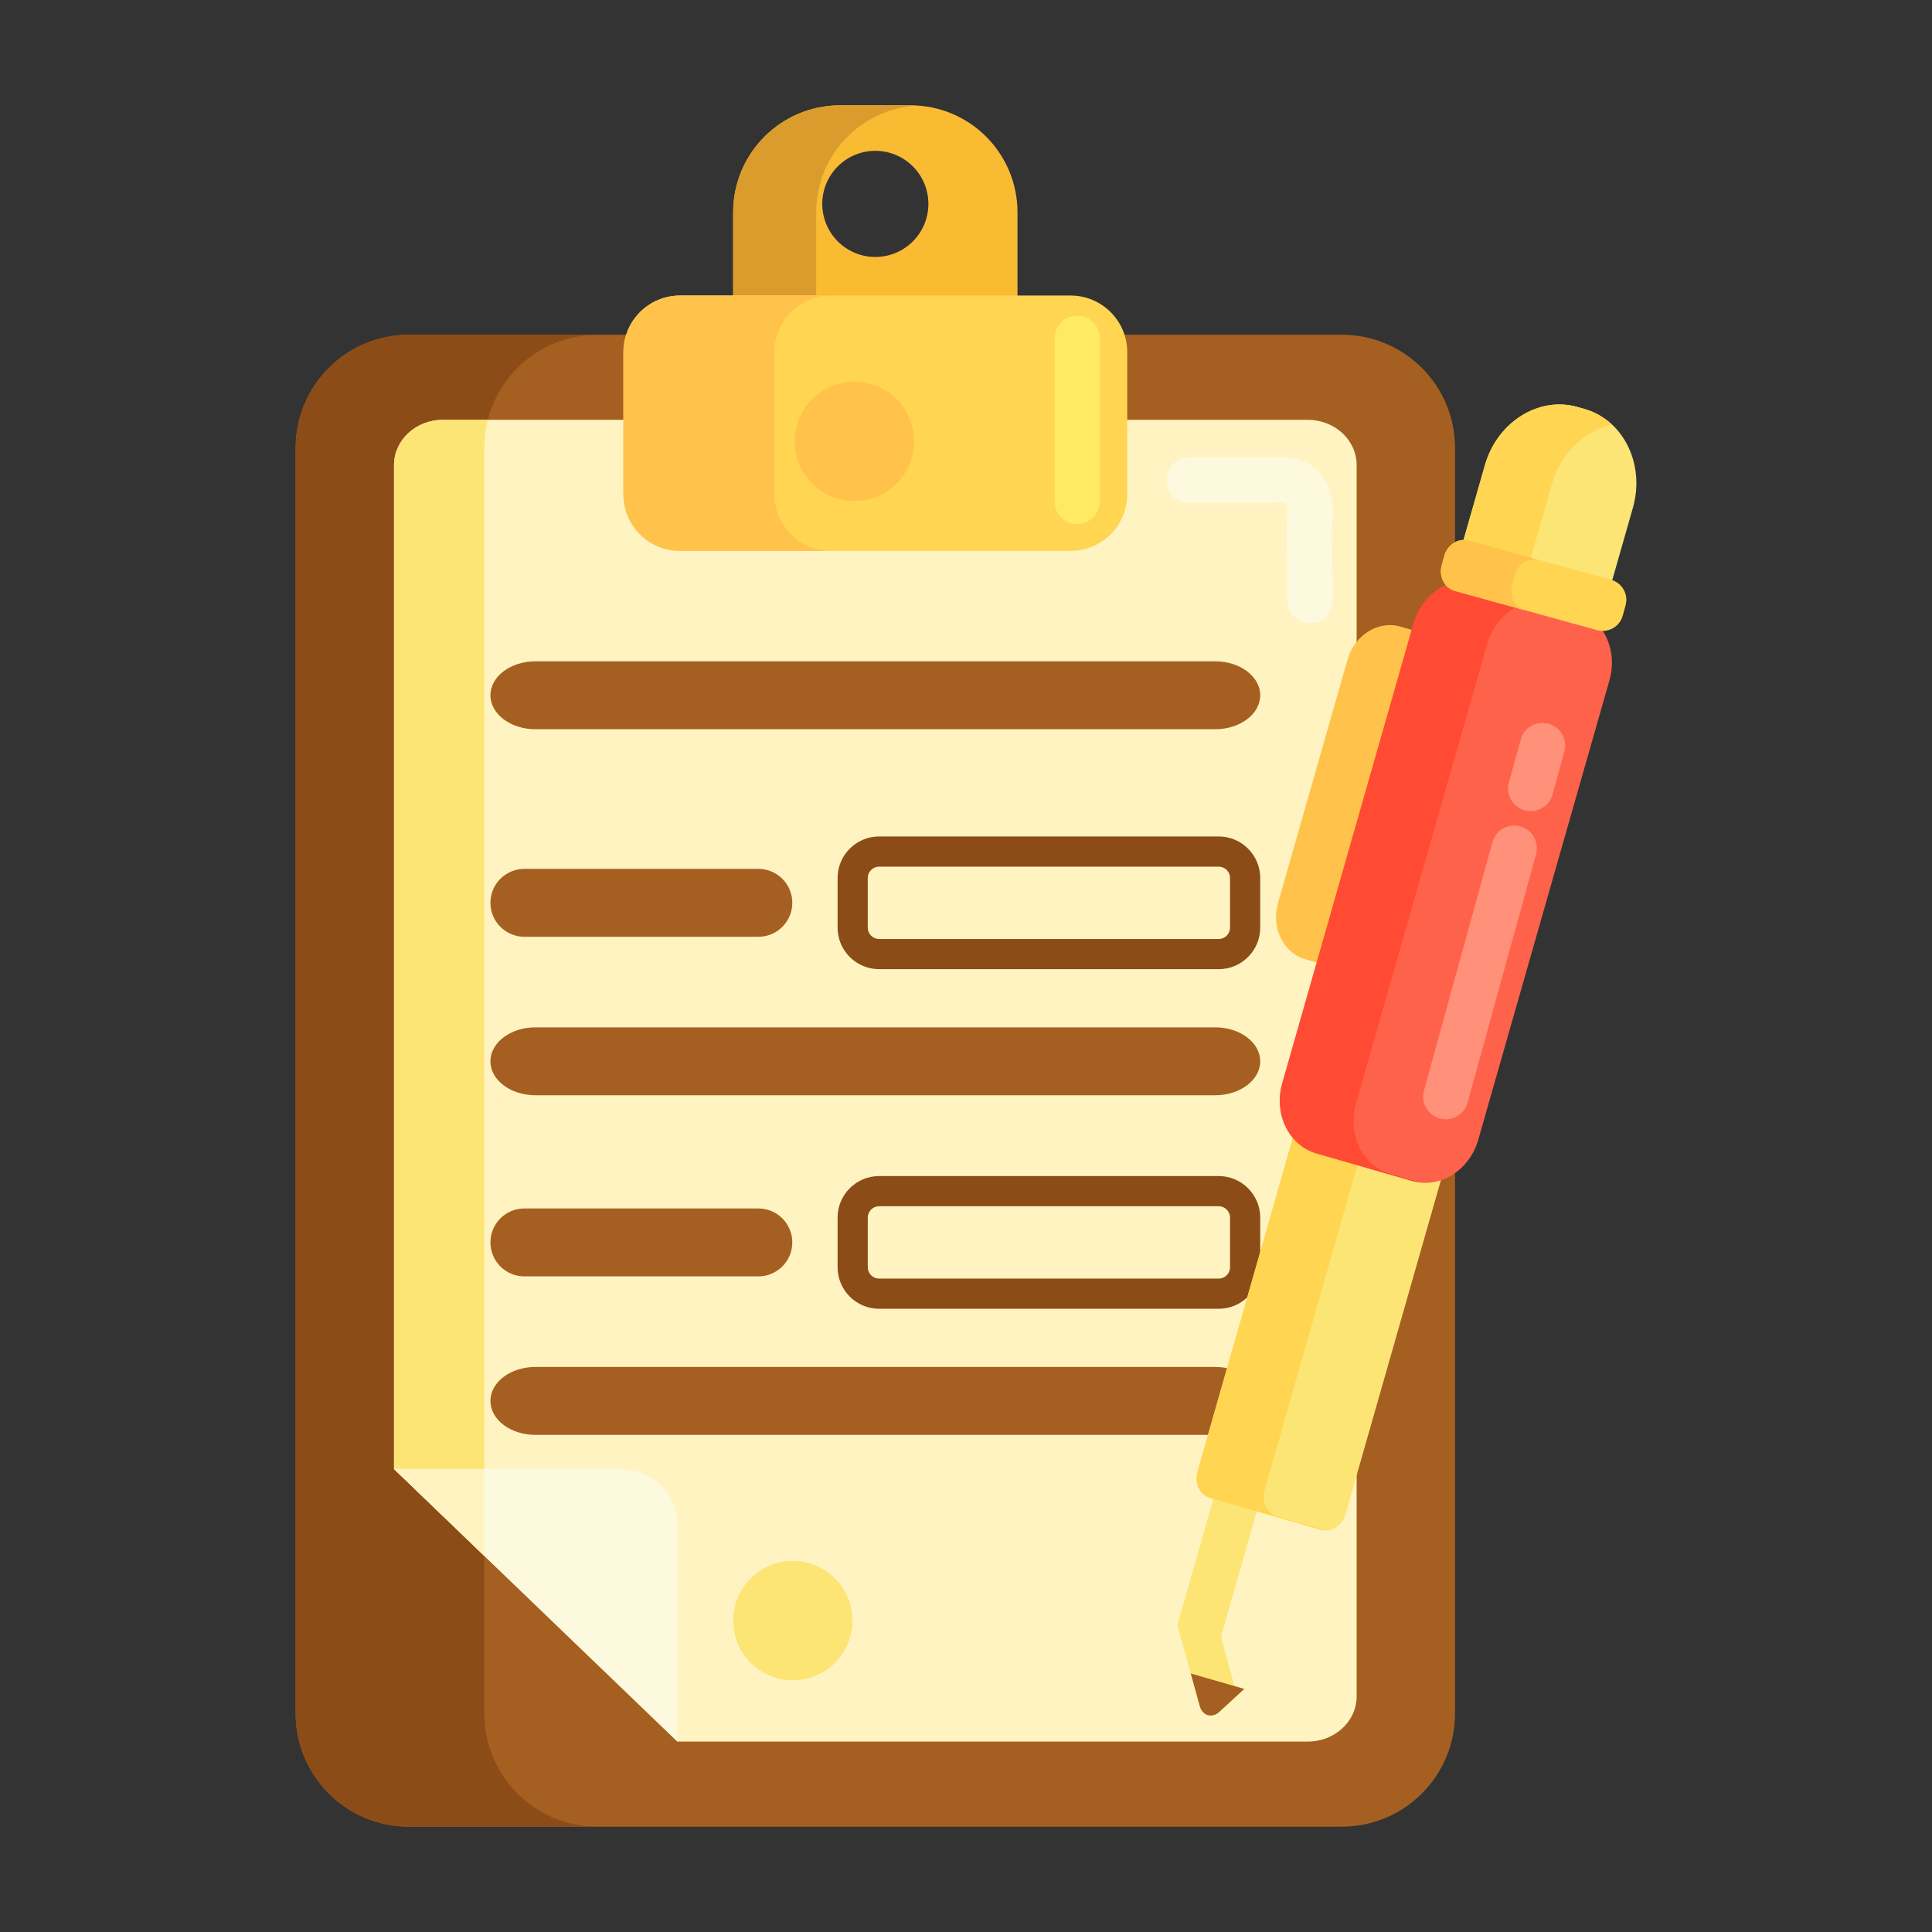 <?xml version="1.0" encoding="utf-8"?>
<svg xmlns="http://www.w3.org/2000/svg" xmlns:xlink="http://www.w3.org/1999/xlink" version="1.1" id="document_form" x="0px" y="0px" viewBox="0 0 512 512" style="enable-background:new 0 0 512 512;" xml:space="preserve" width="512" height="512">
<rect x="0" y="0" width="512" height="512" fill="#333333" stroke="none"/>
<style type="text/css">
	.st0{fill:#DB9C2E;}
	.st1{fill:#BF6C0D;}
	.st2{fill:#F9BB32;}
	.st3{fill:#FCE575;}
	.st4{fill:#FFD551;}
	.st5{fill:#FFC34C;}
	.st6{fill:#FFDF74;}
	.st7{fill:#FFA730;}
	.st8{fill:#FFF4C1;}
	.st9{fill:#FFEACF;}
	.st10{fill:#FF624B;}
	.st11{fill:#CCC033;}
	.st12{fill:#8C4C17;}
	.st13{fill:#FFD59A;}
	.st14{fill:#99AF17;}
	.st15{fill:#FCF9DE;}
	.st16{fill:#E58D23;}
	.st17{fill:#A56021;}
	.st18{fill:#FF4B34;}
	.st19{fill:#FF9079;}
	.st20{fill:#EACF32;}
	.st21{fill:#FFB74B;}
	.st22{fill:#FCDA4F;}
	.st23{fill:#FFEA63;}
</style>
<g>
	<g>
		<g>
			<path class="st2" d="M241.296,27.914h-18.651c-15.657,0-28.349,12.692-28.349,28.35v53.04h75.349v-53.04     C269.645,40.606,256.953,27.914,241.296,27.914z M231.971,68.095c-7.765,0-14.061-6.295-14.061-14.061     s6.295-14.061,14.061-14.061s14.061,6.295,14.061,14.061S239.736,68.095,231.971,68.095z"/>
		</g>
	</g>
	<g>
		<g>
			<g>
				<path class="st0" d="M242.971,27.968c-0.554-0.033-1.112-0.054-1.675-0.054h-18.651c-15.657,0-28.349,12.692-28.349,28.35v53.04      h22v-53.04C216.296,41.169,228.094,28.835,242.971,27.968z"/>
			</g>
		</g>
	</g>
	<g>
		<g>
			<path class="st17" d="M355.597,484.086H108.344c-16.569,0-30-13.431-30-30V118.711c0-16.569,13.431-30,30-30h247.253     c16.569,0,30,13.431,30,30v335.375C385.597,470.655,372.166,484.086,355.597,484.086z"/>
		</g>
	</g>
	<g>
		<g>
			<path class="st12" d="M128.344,454.086V118.711c0-16.568,13.431-30,30-30h-50c-16.569,0-30,13.432-30,30v335.375     c0,16.569,13.431,30,30,30h50C141.775,484.086,128.344,470.655,128.344,454.086z"/>
		</g>
	</g>
	<g>
		<g>
			<path class="st8" d="M359.521,449.554V123.243c0-6.617-5.798-11.982-12.95-11.982H117.37c-7.152,0-12.95,5.365-12.95,11.982     V389.3l75.106,72.237h167.045C353.723,461.536,359.521,456.172,359.521,449.554z"/>
		</g>
	</g>
	<g>
		<g>
			<path class="st3" d="M117.37,111.261c-7.152,0-12.95,5.364-12.95,11.981V389.3l23.924,23.01V118.711     c0-2.572,0.325-5.067,0.933-7.449H117.37z"/>
		</g>
	</g>
	<g>
		<g>
			<path class="st17" d="M200.971,338.254h-62.003c-4.971,0-9-4.029-9-9l0,0c0-4.971,4.029-9,9-9h62.003c4.971,0,9,4.029,9,9l0,0     C209.971,334.225,205.941,338.254,200.971,338.254z"/>
		</g>
	</g>
	<g>
		<g>
			<path class="st17" d="M200.971,248.254h-62.003c-4.971,0-9-4.029-9-9v0c0-4.971,4.029-9,9-9h62.003c4.971,0,9,4.029,9,9v0     C209.971,244.225,205.941,248.254,200.971,248.254z"/>
		</g>
	</g>
	<g>
		<g>
			<path class="st15" d="M179.526,461.536L104.42,389.3h59.566c8.582,0,15.54,6.437,15.54,14.378V461.536z"/>
		</g>
	</g>
	<g>
		<g>
			<path class="st4" d="M283.728,145.995H180.213c-8.284,0-15-6.716-15-15V93.322c0-8.284,6.716-15,15-15h103.516     c8.284,0,15,6.716,15,15v37.672C298.728,139.279,292.013,145.995,283.728,145.995z"/>
		</g>
	</g>
	<g>
		<g>
			<g>
				<path class="st17" d="M322.051,193.254H141.89c-6.585,0-11.923-4.029-11.923-9s5.338-9,11.923-9h180.161      c6.585,0,11.923,4.029,11.923,9S328.636,193.254,322.051,193.254z"/>
			</g>
		</g>
	</g>
	<g>
		<g>
			<path class="st12" d="M322.973,256.839h-90.004c-6.065,0-11-4.935-11-11V232.67c0-6.065,4.935-11,11-11h90.004     c6.065,0,11,4.935,11,11v13.169C333.973,251.904,329.038,256.839,322.973,256.839z M232.969,229.67c-1.654,0-3,1.346-3,3v13.169     c0,1.654,1.346,3,3,3h90.004c1.654,0,3-1.346,3-3V232.67c0-1.654-1.346-3-3-3H232.969z"/>
		</g>
	</g>
	<g>
		<g>
			<g>
				<path class="st17" d="M322.051,290.254H141.89c-6.585,0-11.923-4.029-11.923-9s5.338-9,11.923-9h180.161      c6.585,0,11.923,4.029,11.923,9S328.636,290.254,322.051,290.254z"/>
			</g>
		</g>
	</g>
	<g>
		<g>
			<path class="st12" d="M322.973,346.839h-90.004c-6.065,0-11-4.935-11-11V322.67c0-6.065,4.935-11,11-11h90.004     c6.065,0,11,4.935,11,11v13.169C333.973,341.904,329.038,346.839,322.973,346.839z M232.969,319.67c-1.654,0-3,1.346-3,3v13.169     c0,1.654,1.346,3,3,3h90.004c1.654,0,3-1.346,3-3V322.67c0-1.654-1.346-3-3-3H232.969z"/>
		</g>
	</g>
	<g>
		<g>
			<g>
				<path class="st17" d="M322.051,380.254H141.89c-6.585,0-11.923-4.029-11.923-9s5.338-9,11.923-9h180.161      c6.585,0,11.923,4.029,11.923,9S328.636,380.254,322.051,380.254z"/>
			</g>
		</g>
	</g>
	<g>
		<g>
			<path class="st5" d="M205.213,130.995V93.322c0-8.284,6.716-15,15-15h-40c-8.284,0-15,6.716-15,15v37.673c0,8.284,6.716,15,15,15     h40C211.929,145.995,205.213,139.279,205.213,130.995z"/>
		</g>
	</g>
	<g>
		<g>
			<circle class="st5" cx="226.416" cy="116.964" r="15.815"/>
		</g>
	</g>
	<g>
		<g>
			<circle class="st3" cx="210.111" cy="429.48" r="15.815"/>
		</g>
	</g>
	<g>
		<g>
			<polygon class="st8" points="128.344,412.309 128.344,389.3 104.42,389.3    "/>
		</g>
	</g>
	<g>
		<g>
			<g>
				<path class="st8" d="M331.504,362.364l-19.45,68.115l0.207,1.103l5.712,20.625c0.685,2.475,3.25,3.213,5.137,1.479      l16.593-15.247l19.45-68.115L331.504,362.364z"/>
			</g>
		</g>
		<g>
			<g>
				<path class="st3" d="M323.817,434.767l-0.207-1.103l19.413-67.984l-11.519-3.317l-19.45,68.115l0.207,1.103l5.712,20.625      c0.685,2.474,3.25,3.213,5.137,1.479l4.741-4.356L323.817,434.767z"/>
			</g>
		</g>
		<g>
			<g>
				<path class="st17" d="M315.558,443.488l2.415,8.719c0.685,2.475,3.25,3.213,5.137,1.479l6.649-6.11L315.558,443.488z"/>
			</g>
		</g>
		<g>
			<g>
				<path class="st3" d="M350.086,405.428l-29.418-8.47c-2.708-0.78-4.205-3.854-3.344-6.868l76.183-266.793      c3.281-11.489,14.308-18.394,24.631-15.422l1.842,0.53c10.323,2.972,16.031,14.695,12.75,26.184l-76.183,266.793      C355.686,404.397,352.794,406.208,350.086,405.428z"/>
			</g>
		</g>
		<g>
			<g>
				<path class="st4" d="M338.447,401.86c-2.708-0.779-4.205-3.854-3.344-6.868l76.183-266.793c2.354-8.242,8.699-14.1,15.906-15.67      c-2.021-1.883-4.443-3.325-7.213-4.123l-1.842-0.53c-10.323-2.972-21.35,3.933-24.631,15.422l-76.183,266.793      c-0.86,3.014,0.637,6.088,3.344,6.868l29.418,8.47c0.452,0.13,0.909,0.182,1.361,0.174L338.447,401.86z"/>
			</g>
		</g>
		<g>
			<g>
				<path class="st5" d="M350.497,255.546l-4.56-1.313c-5.873-1.691-9.121-8.361-7.254-14.897l18.42-64.508      c1.867-6.537,8.141-10.465,14.014-8.774l4.56,1.313c5.873,1.691,9.121,8.361,7.254,14.897l-18.42,64.508      C362.644,253.308,356.37,257.236,350.497,255.546z"/>
			</g>
		</g>
		<g>
			<g>
				<path class="st10" d="M374.249,312.975l-25.284-7.28c-7.341-2.114-11.401-10.451-9.068-18.622l34.754-121.707      c2.333-8.171,10.176-13.081,17.517-10.968l25.284,7.28c7.341,2.114,11.401,10.451,9.068,18.622l-34.754,121.707      C389.433,310.178,381.59,315.089,374.249,312.975z"/>
			</g>
		</g>
		<g>
			<g>
				<path class="st18" d="M368.416,311.058c-7.341-2.114-11.401-10.451-9.068-18.622l34.754-121.708      c2.093-7.33,8.62-12.018,15.241-11.383l-17.282-4.976c-7.341-2.114-15.184,2.797-17.517,10.968l-34.754,121.707      c-2.333,8.171,1.727,16.508,9.068,18.622l25.284,7.279c0.756,0.218,1.516,0.343,2.276,0.416L368.416,311.058z"/>
			</g>
		</g>
		<g>
			<g>
				<path class="st4" d="M423.277,167.001l-37.401-10.31c-2.928-0.807-4.648-3.835-3.841-6.764l0.757-2.745      c0.807-2.928,3.835-4.648,6.764-3.841l37.401,10.31c2.928,0.807,4.648,3.835,3.841,6.764l-0.757,2.745      C429.233,166.089,426.205,167.808,423.277,167.001z"/>
			</g>
		</g>
		<g>
			<g>
				<path class="st5" d="M400.742,154.937l0.681-2.472c0.828-3.004,3.688-4.835,6.389-4.091l-18.669-5.146      c-2.7-0.744-5.561,1.087-6.389,4.091l-0.681,2.472c-0.828,3.004,0.69,6.042,3.39,6.787l18.669,5.146      C401.432,160.979,399.914,157.941,400.742,154.937z"/>
			</g>
		</g>
		<g>
			<g>
				<path class="st19" d="M405.656,214.96c-0.527,0-1.063-0.07-1.598-0.217c-3.194-0.88-5.07-4.184-4.189-7.379l3.135-11.372      c0.881-3.195,4.183-5.069,7.379-4.189c3.194,0.88,5.07,4.184,4.189,7.379l-3.135,11.372      C410.704,213.214,408.289,214.96,405.656,214.96z"/>
			</g>
		</g>
		<g>
			<g>
				<path class="st19" d="M383.148,296.612c-0.527,0-1.063-0.07-1.598-0.217c-3.194-0.88-5.07-4.184-4.189-7.379l18.146-65.83      c0.881-3.195,4.185-5.069,7.379-4.189c3.194,0.88,5.07,4.184,4.189,7.378l-18.146,65.83      C388.196,294.866,385.781,296.612,383.148,296.612z"/>
			</g>
		</g>
	</g>
	<g>
		<g>
			<path class="st23" d="M285.471,138.884c-3.313,0-6-2.687-6-6V89.638c0-3.313,2.687-6,6-6s6,2.687,6,6v43.247     C291.471,136.198,288.784,138.884,285.471,138.884z"/>
		</g>
	</g>
	<g>
		<g>
			<path class="st15" d="M347.197,165.171c-3.283,0-5.962-2.642-5.999-5.933l-0.222-19.79c-0.006-0.567,0.026-1.148,0.101-1.771     c0.352-2.924-0.147-4.125-0.369-4.341c-0.209-0.205-1.151-0.394-2.207-0.241c-0.708,0.102-1.362,0.151-2.007,0.151H315.08     c-3.313,0-6-2.687-6-6s2.687-6,6-6h21.414c0.022,0,0.109-0.002,0.285-0.027c2.271-0.331,8.026-0.648,12.308,3.527     c3.345,3.263,4.658,8.092,3.905,14.354c-0.008,0.063-0.017,0.137-0.016,0.21l0.222,19.793c0.037,3.313-2.619,6.03-5.933,6.067     C347.242,165.171,347.22,165.171,347.197,165.171z"/>
		</g>
	</g>
</g>
</svg>
